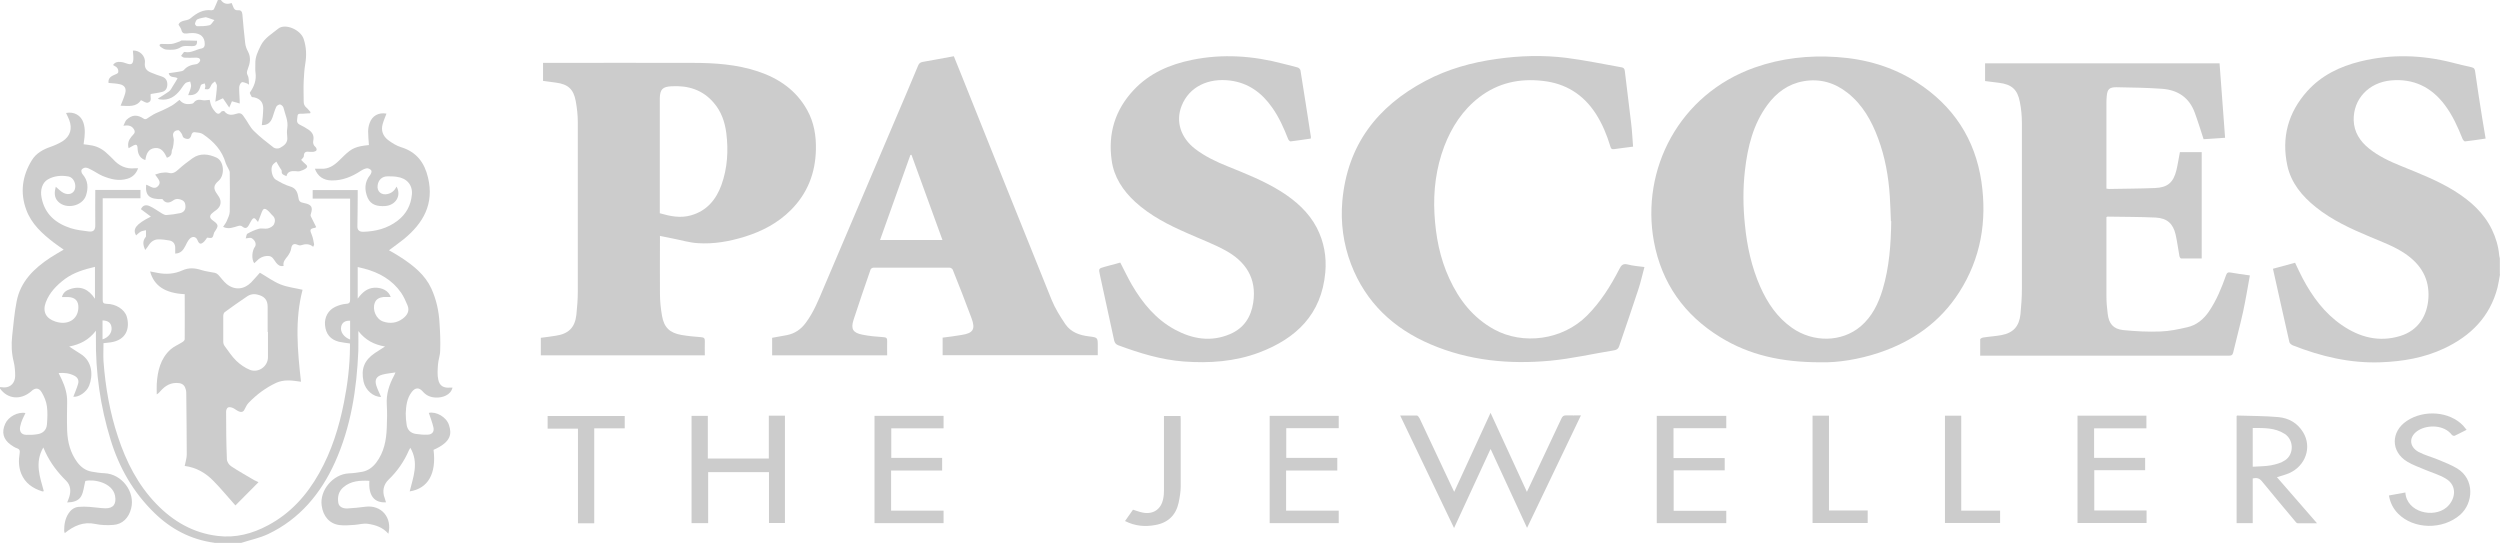 <?xml version="1.0" encoding="UTF-8"?>
<svg id="Layer_1" data-name="Layer 1" xmlns="http://www.w3.org/2000/svg" version="1.1" viewBox="0 0 1582.3 343.6">
  <defs>
    <style>
      .cls-1 {
        fill: #ccc;
        stroke-width: 0px;
      }
    </style>
  </defs>
  <path class="cls-1" d="M1582.3,173.7c-.5,2.8-.9,5.6-1.6,8.4-4.8,18.4-16.9,30.5-33.7,38.4-12.7,6-26.3,8.3-40.3,8.8-19.4.7-37.7-3.7-55.5-10.7-.9-.4-2.1-1.3-2.2-2.1-3.5-15.3-6.9-30.7-10.4-46.4,4.7-1.3,9.3-2.5,14-3.8,1.6,3.3,3,6.5,4.7,9.7,6.2,11.7,13.8,22.1,24.8,29.7,11.3,7.8,23.7,11.1,37.2,6.9,11.3-3.5,17-12.8,17.7-24,.7-12.2-4.7-21.1-14.5-27.9-6.9-4.7-14.6-7.5-22.2-10.7-12.2-5.1-24.3-10.6-34.7-19-8.6-6.9-15.5-15.2-17.9-26.2-3.8-17.8.5-33.6,12.6-47.1,9-10,20.6-15.6,33.5-18.8,19.5-4.8,38.9-4.2,58.2.7,4,1,8,2.1,12.1,2.9,1.9.4,2.3,1.2,2.5,3,1.3,9.7,2.9,19.3,4.4,29,.7,4.3,1.4,8.6,2.2,13.2-4.5.7-8.8,1.3-13.1,1.8-.4,0-1.2-.9-1.5-1.6-3-7.5-6.3-14.9-11.2-21.4-8.5-11.4-19.9-16.9-34.1-15.6-14.1,1.3-23.9,11.8-23.6,25.2.2,7.5,4,13.3,9.7,17.9,6.1,4.9,13.2,8.2,20.4,11.1,11.5,4.7,23.2,9.2,33.8,15.8,9.9,6.2,18.4,13.7,23.6,24.4,2.5,5.2,4.1,10.6,4.6,16.3,0,.6.3,1.2.4,1.8v10.2Z"/>
  <path class="cls-1" d="M1152.2,229.3c-24.5,0-44.9-4.5-63.4-15.9-22.8-14-37.1-34.2-42-60.5-8.4-45.6,15.9-93.3,63.9-110.2,16.8-5.9,34.1-7.8,51.8-6.6,18.2,1.2,35.3,6.1,50.7,16,23,14.8,36.9,35.8,40.9,63,3.6,24.9-.4,48.5-14.1,69.9-12.1,18.9-29.5,31.1-50.6,38.2-12.9,4.3-26.3,6.4-37.1,6.1ZM1196.8,140c-.2-5.2-.4-10.5-.7-15.7-.8-12.6-3-24.9-7.4-36.7-4.1-11.1-9.8-21.3-19.3-28.8-8.2-6.5-17.5-9.2-27.9-7.4-9.7,1.7-17.1,7.2-22.8,14.9-9.1,12.3-12.6,26.7-14.3,41.6-1.3,11.4-1.2,22.9,0,34.4,1.3,13.5,4.2,26.7,9.7,39.2,4.6,10.3,10.7,19.4,20.1,26,13.4,9.4,31.4,9.2,43.4-.9,7.3-6.2,11.3-14.5,14-23.5,4.2-14.1,5.2-28.6,5.4-43.2Z"/>
  <path class="cls-1" d="M417.7,149.5c0,.9,0,1.7,0,2.4,0,11.3-.1,22.7,0,34,0,4.7.5,9.4,1.3,14,1.3,7.4,4.9,10.8,12.3,12.1,4.1.7,8.2,1.1,12.4,1.4,1.9.1,2.5.8,2.4,2.6-.1,2.9,0,5.8,0,8.9h-103.8v-11.1c3.2-.4,6.3-.8,9.4-1.3,8.2-1.2,12.2-5.2,13.1-13.3.5-4.8.9-9.7.9-14.5,0-35.8,0-71.6,0-107.4,0-4.4-.5-8.9-1.3-13.3-1.4-7.6-4.9-10.7-12.5-11.7-2.7-.4-5.3-.7-8.2-1.1v-11.4c.9,0,1.7,0,2.6,0,30.6,0,61.3-.1,91.9,0,14,0,28,.9,41.5,5.4,13.3,4.4,24.3,12,31.2,24.5,4.3,7.7,5.7,16.2,5.5,24.9-.3,14.9-5.3,27.8-15.9,38.4-8.2,8.2-18.2,13.4-29.1,16.8-9.7,3-19.6,4.8-29.8,4.1-5.2-.3-10.4-1.9-15.6-2.9-2.7-.5-5.4-1.1-8.4-1.7ZM417.7,135c6.6,1.9,13,3.2,19.6,1.3,10-2.8,15.9-9.9,19.3-19.2,3.8-10.6,4.5-21.7,3.1-32.8-.9-7.1-3.2-13.8-8-19.3-7-8.2-16.2-11-26.7-10.4-5.6.3-7.2,1.9-7.4,7.4,0,.4,0,.8,0,1.2,0,23.1,0,46.1,0,69.2v2.6Z"/>
  <path class="cls-1" d="M1424,174.3c-1.4,7.8-2.7,15.5-4.3,23-1.9,8.7-4.3,17.3-6.3,25.9-.4,1.6-1.1,1.9-2.6,1.9-51.9,0-103.7,0-155.6,0s-1,0-1.9,0c0-3.5,0-6.9,0-10.3,0-.5,1.2-1.1,2-1.2,3.8-.6,7.7-.8,11.4-1.5,7.6-1.4,11.3-5.6,12.1-13.3.5-5.3.9-10.6.9-15.9,0-35,0-69.9,0-104.9,0-4.5-.4-9.1-1.3-13.5-1.5-7.9-5.2-11.1-13.2-12.1-2.9-.4-5.8-.7-8.8-1.1v-11.2h148.4c1.2,15.6,2.3,31.2,3.5,47.1-4.8.3-9.3.6-13.6.9-1.9-5.8-3.6-11.4-5.6-16.8-3.5-9.6-10.8-14.4-20.7-15.1-9.6-.7-19.2-.8-28.9-1-4.5,0-5.7,1.3-6.1,5.6-.1,1.2-.2,2.5-.2,3.7,0,17.4,0,34.7,0,52.1v2.8c.7,0,1.1.2,1.6.2,9.7-.2,19.4-.2,29.1-.6,8-.3,11.7-3.5,13.6-11.3.9-3.7,1.4-7.4,2.2-11.4h13.8v67.3c-4.4,0-8.7,0-13,0-.4,0-1-.9-1.1-1.5-.8-4.5-1.4-9.1-2.4-13.6-1.6-7-5.4-10.4-12.6-10.8-10.2-.5-20.3-.4-30.5-.6-.1,0-.3.1-.7.3v2.4c0,15.8,0,31.6,0,47.5,0,3.8.3,7.5.8,11.3.7,6.2,3.5,9.6,9.7,10.3,7.9.8,15.8,1.2,23.7.9,5.7-.2,11.4-1.4,17-2.7,5.8-1.3,10.3-5,13.7-10,4.8-7.1,8-14.9,10.8-22.9.6-1.7,1.3-2,3-1.7,3.8.7,7.7,1.2,12,1.8Z"/>
  <path class="cls-1" d="M561.6,224.9h-72.9v-11.1c3.1-.6,6.2-1.1,9.4-1.7,5-1,8.9-3.7,11.9-7.8,5-6.7,8.1-14.5,11.3-22.1,15.3-35.8,30.5-71.7,45.8-107.6,4.7-11,9.4-22,14-33.1.6-1.4,1.3-2,2.8-2.3,6.5-1.1,13-2.4,19.8-3.6,1.6,3.9,3.2,7.9,4.8,11.9,19,47.4,37.9,94.9,57.1,142.3,2.2,5.4,5.4,10.5,8.7,15.4,3.5,5.1,9,7,14.9,7.7,5.6.7,5.6.7,5.6,6.2v5.7h-98.2v-11.1c4-.5,8-1,12-1.7,7.3-1.1,8.9-3.6,6.3-10.6-3.8-10.3-7.8-20.5-11.9-30.7-.2-.6-1.3-1.3-2-1.3-16.1,0-32.1,0-48.2,0-.6,0-1.6.6-1.8,1.2-3.7,10.6-7.3,21.2-10.8,31.9-1.8,5.7-.4,8.1,5.5,9.3,4.4.9,9,1.3,13.5,1.6,1.8.1,2.4.7,2.3,2.5-.1,2.9,0,5.8,0,9ZM596.5,151.9c-6.6-18.2-13.1-36-19.6-53.9-.2,0-.5,0-.7.1-6.4,17.9-12.8,35.7-19.2,53.8h39.5Z"/>
  <path class="cls-1" d="M1033.7,92.8c-4.3.6-8.3,1-12.2,1.6-1.5.2-1.9-.4-2.3-1.8-2.2-7.3-5.1-14.3-9.3-20.8-7.9-12.1-19-19-33.4-20.6-14.8-1.7-28.3,1.2-40.3,10.4-10.5,8.1-17.4,18.8-22.1,31-5.2,13.8-7,28.1-6.2,42.8.8,14.2,3.4,27.9,9.4,40.9,6.2,13.5,14.9,24.7,28.2,32.1,18.5,10.2,43.5,6.8,58.9-8.6,8.6-8.6,15-18.8,20.5-29.5,1.2-2.4,2.3-3.7,5.4-2.9,3.3.9,6.8,1.1,10.5,1.6-1.4,5.1-2.4,9.9-4,14.6-3.9,11.9-8,23.7-12,35.5-.5,1.5-1.4,2.3-3.1,2.6-13.5,2.2-26.9,5.3-40.5,6.6-26,2.4-51.5,0-75.8-10.4-23.6-10.1-41-26.5-50.3-50.7-4.9-12.9-6.7-26.3-5.5-40.1,3.2-35.3,22-59.7,52.6-75.9,14.1-7.5,29.3-11.7,45.1-13.9,14.7-2.1,29.4-2.5,44-.7,11.7,1.5,23.3,3.9,35,6,1.4.2,2,1,2.1,2.5,1.3,11,2.7,22,4,33,.6,4.8.8,9.6,1.2,14.7Z"/>
  <path class="cls-1" d="M709.1,166.3c2.5,4.8,4.7,9.5,7.3,14,6.8,11.6,15.2,21.8,27.2,28.3,11.1,6,22.8,8,34.8,2.9,8.8-3.7,13.4-10.7,14.8-20,2.3-15.4-4.8-26-17.6-33-7.7-4.2-16.1-7.3-24.1-10.9-11.9-5.2-23.4-11-33.1-19.9-7.7-7.1-13.4-15.7-14.8-26.2-2.4-16.9,2.1-31.9,13.9-44.5,10-10.7,22.8-16.2,36.9-19.1,19.5-4,38.9-2.6,58,2.5,3,.8,6,1.4,8.9,2.3.8.2,1.7,1.2,1.8,1.9,2.3,14,4.4,28.1,6.6,42.1,0,.3,0,.6-.1,1-4.3.6-8.5,1.3-12.8,1.8-.5,0-1.4-1-1.6-1.7-2.7-6.9-5.7-13.6-10-19.7-6.5-9.3-15-15.6-26.5-17.1-14-1.8-26,3.9-30.8,15.9-4,10-.6,20.3,8.6,27.4,6.2,4.7,13.1,8,20.3,10.9,11.6,4.7,23.3,9.3,34,16,9.3,5.9,17.4,13,22.6,22.9,4.6,8.9,6.3,18.5,5.4,28.4-2.4,26.4-18.3,41.7-41.8,50.6-15.4,5.8-31.5,6.9-47.8,5.7-14.4-1.1-28-5.3-41.5-10.3-1.5-.6-2.1-1.5-2.5-2.9-3-13.8-6-27.6-9-41.4-.9-4.3-1-4.2,3.2-5.4,3.2-.9,6.5-1.7,9.6-2.6Z"/>
  <path class="cls-1" d="M943.3,284.4c-7.8,16.8-15.3,33.1-23,49.8-11.4-23.8-22.7-47.3-34.1-71.2,3.7,0,7.2,0,10.6,0,.6,0,1.3,1.1,1.7,1.8,6.8,14.5,13.6,28.9,20.4,43.4.4.9.9,1.8,1.5,3.1,7.7-16.7,15.2-33.1,23-50,7.8,16.9,15.3,33.3,23,50,.5-.9.8-1.6,1.1-2.3,6.9-14.7,13.8-29.3,20.7-44,.7-1.6,1.5-2.2,3.3-2.1,2.9.1,5.8,0,9.1,0-11.4,23.8-22.6,47.3-34.1,71.2-7.7-16.7-15.3-33-23-49.8Z"/>
  <path class="cls-1" d="M448.3,331.1h-10.6v-67.9h10.3v27h38.6v-27.1h10.2v67.9h-10.1v-32.2h-38.5v32.3Z"/>
  <path class="cls-1" d="M1441.1,302c8.3,9.6,16.6,19.1,25.4,29.2-4.4,0-8.3,0-12.2,0-.7,0-1.5-1-2-1.7-6.9-8.3-13.9-16.5-20.7-24.9-1.7-2.1-3.4-2.3-5.8-1.8v28.3h-10.2v-67.8c.1,0,.3-.3.4-.3,8.7.3,17.4.2,26.1,1,6.5.6,12,3.7,15.6,9.6,5.7,9.4,1.6,21.3-8.9,25.9-2.3,1-4.8,1.6-7.6,2.5ZM1425.9,295.4c3.9-.3,7.8-.2,11.5-.9,3.1-.6,6.4-1.5,8.9-3.2,5.8-3.9,5.5-13-.3-16.7-6.2-4-13.2-3.7-20.2-3.7v24.5Z"/>
  <path class="cls-1" d="M1059.2,323.3h33.4v7.8h-44v-67.9h44v7.8h-33.4v18.9h32.4v7.8h-32.3v25.6Z"/>
  <path class="cls-1" d="M596.3,289.8v8h-32.3v25.4h33.2v7.9h-43.7v-67.9h43.7v7.9h-33.1v18.7h32.3Z"/>
  <path class="cls-1" d="M1314.8,263.1h43.7v8h-33.1v18.7h32.3v7.8h-32.2v25.5h33.1v7.9h-43.7v-68Z"/>
  <path class="cls-1" d="M846.4,297.8h-32.4v25.4h33.3v7.9h-43.7v-67.9h43.7v7.8h-33.2v18.8h32.3v7.9Z"/>
  <path class="cls-1" d="M1561,272.1c-2.6,1.3-5,2.6-7.4,3.7-.5.2-1.5-.2-1.8-.6-4.9-6.4-15.1-6.4-20.9-3-6.3,3.7-6.5,10.3-.2,13.8,3.9,2.1,8.3,3.2,12.4,4.9,4.1,1.7,8.3,3.3,12.1,5.6,11.2,6.8,10.3,21.9,1.9,29.3-11.1,9.7-29.5,9.3-39.4-.8-3-3.1-4.9-6.8-5.7-11.4,3.5-.6,6.9-1.2,10.4-1.9.8,12.6,17.8,16.4,26,9.5,5.5-4.6,7.5-13.7-.6-18.4-3.9-2.3-8.4-3.6-12.7-5.4-3.9-1.7-7.9-3-11.5-5.2-10.5-6.3-10.5-19-.3-25.8,11-7.3,27-6,35.6,2.9.8.8,1.4,1.8,2.3,2.8Z"/>
  <path class="cls-1" d="M395.4,263.2v7.9h-19.3v60.1h-10.3v-59.9h-19.2v-8h48.8Z"/>
  <path class="cls-1" d="M1157.6,263.2v59.9h24.5v7.9h-34.9v-67.9h10.4Z"/>
  <path class="cls-1" d="M1241.3,323.2h24.6v7.8h-34.9v-67.9h10.3v60Z"/>
  <path class="cls-1" d="M712.1,329.7c1.8-2.5,3.4-4.8,5-7.1,2,.6,4,1.4,6,1.8,6.7,1.4,11.8-2,13.1-8.7.4-1.8.5-3.7.5-5.5,0-14.7,0-29.3,0-44,0-.9,0-1.8,0-2.9h10.5c0,.7.1,1.6.1,2.4,0,14,0,28.1,0,42.1,0,3.4-.6,6.9-1.3,10.3-1.7,7.9-6.7,12.8-14.8,14.2-6.5,1.2-12.8.7-19.1-2.5Z"/>
  <g>
    <path class="cls-1" d="M0,245c1.1,0,2.2.3,3.2.2,3.6-.2,6.3-2.9,6.4-7.2,0-3-.2-6-.9-8.9-1.4-5.5-1.6-11-1-16.5.8-7.3,1.4-14.5,2.8-21.7,2.4-12.7,11-21,21.3-27.8,2.7-1.8,5.5-3.3,8.5-5.1-2.1-1.5-4.2-2.9-6.3-4.5-7.3-5.6-14.2-11.9-17.4-20.8-4-10.8-2.5-21.4,3.5-31.2,2.7-4.5,7.1-6.9,12-8.6,2.6-.9,5.2-2.1,7.5-3.5,4.9-3.2,6.3-8,4.2-13.5-.6-1.5-1.3-2.9-2-4.4,5.1-1,9.5,1.5,11,6.2,1.3,4,.9,8.1.3,12.1,0,.4-.1.9-.2,1.5,1.9.3,3.7.4,5.5.8,4,.8,7.3,2.9,10.1,5.7,1,1,2.1,1.9,3,2.9,3.7,4.2,8.2,6.4,13.9,5.8.5,0,1.1,0,2,0-1.2,3.4-3.4,5.6-6.7,6.6-5.6,1.7-10.8.3-15.9-1.8-2.5-1.1-4.7-2.7-7.1-3.9-1.1-.6-2.4-1.3-3.6-1.3-.9,0-2.1.7-2.5,1.4-.3.6,0,2,.6,2.7,3.6,4.1,3.8,8.8,2.2,13.6-2.3,6.7-12.6,8.9-17.6,3.8-2.8-2.8-2.3-6.3-1.5-9.4,1.7,1.4,3.2,3.1,5.1,4,3.3,1.5,6.2.2,7-2.5,1-3.3-.9-7.4-4-8-4.5-.8-9.1-.5-13.2,1.9-3.4,2-4.9,6.6-3.9,11.5,2,10.4,8.9,16.2,18.4,19.3,3.7,1.2,7.7,1.6,11.5,2.1,3.1.4,4.2-1.1,4.1-4.2-.1-7.3,0-14.6,0-22.1h28.6v5.3h-23.9c0,.9,0,1.6,0,2.3,0,20.6,0,41.2,0,61.8,0,2,.4,2.6,2.5,2.7,5.8,0,11.3,3.5,12.7,8,2.2,7.4-.2,15-10.3,16.4-1.4.2-2.9.3-4.4.5,0,3.8-.2,7.6,0,11.3,1.2,16.4,4,32.5,9.2,48.1,5.2,15.7,12.6,30.3,24.2,42.3,10.7,11.1,23.5,18.5,38.9,20.3,11.3,1.4,21.9-1.4,31.8-6.7,14.3-7.6,24.6-19.1,32.4-33,7.9-14,12.6-29.1,15.7-44.8,2.3-11.5,3.7-23.1,3.8-34.8,0-.8,0-1.7,0-2.5-2.5-.4-4.8-.6-7-1.1-5.4-1.4-8.3-4.9-8.8-10.6-.4-4.9,2-9.4,6.5-11.5,2.1-1,4.5-1.7,6.8-1.9,2.3-.1,2.6-1,2.6-2.9,0-15.7,0-31.5,0-47.2,0-4.7,0-9.4,0-14.1,0-.8,0-1.5,0-2.4h-23.7v-5.4h28.5c0,1.3,0,2.5,0,3.7,0,6.5-.1,13-.2,19.4,0,2.1,1.1,3.3,3.6,3.3,7.9-.2,15.4-2.1,21.8-7,5.5-4.2,8.5-9.8,9.1-16.7.5-5.9-3.2-10.3-9.6-11.1-1.9-.3-3.8-.3-5.8-.3-3.5,0-5.9,2.3-6.3,5.8-.5,3.8,2.4,6.3,6.3,5.4,2.7-.6,4.5-2.3,5.7-4.7,3.2,5.7-.5,11.8-7.2,12.3-4.7.3-9-.5-11.1-5.2-2.1-5-2.1-10,1.6-14.5.6-.7,1.1-2.2.7-2.8-.5-.8-1.9-1.5-2.8-1.4-1.4.2-2.9,1-4.1,1.8-5.5,3.6-11.5,6-18.1,5.9-5.2,0-9-2.6-10.7-7.4,1.4,0,2.6,0,3.9,0,4.6.3,8.1-2,11.2-5,1.2-1.1,2.3-2.3,3.5-3.4,4.8-4.6,7.5-5.8,15.6-6.6-.2-2.9-.5-5.8-.5-8.6,0-1.7.3-3.5.9-5.2,1.6-4.7,5.7-7,10.7-6.1-.8,2.2-1.8,4.4-2.4,6.6-1.2,4.1.2,7.6,3.4,10.1,2.5,1.9,5.4,3.7,8.4,4.6,9.7,3,14.7,9.8,16.9,19.2,4,16.6-3,28.9-15.4,39-3,2.4-6.1,4.6-9.3,7,2.6,1.5,5.2,2.9,7.7,4.6,7.8,5.1,15.1,10.9,19.1,19.6,3.2,7,4.8,14.4,5.2,22.1.4,5.7.6,11.4.4,17.1,0,3-1.2,6-1.4,9-.2,3.2-.5,6.5.2,9.5.8,4,3.5,5.4,7.6,5,.5,0,.9,0,1.4,0-1.1,4.8-6.4,6.5-10.6,6.3-3.3-.1-6.1-1.3-8.3-3.9-2.3-2.6-4.7-2.5-6.9.4-3.1,4-3.6,8.8-3.8,13.6,0,2.4.2,4.9.6,7.3.5,3.1,2.5,5.1,5.7,5.6,2.5.4,5.1.6,7.6.5,2.8-.1,4.3-1.9,3.6-4.7-.7-3.1-1.9-6.1-2.9-9.1,4.7-1,11.2,2.6,12.8,7.8,1.7,5.3,1.6,10.6-9.8,15.6,1.9,15.1-3.5,24.5-15.1,26.3,2.2-9,6-18.1.4-27.6-.5.9-.7,1.2-.9,1.6-3,7-7.3,13.2-12.8,18.5-3.3,3.1-4.2,7.5-2.5,11.8.3.8.5,1.7.8,2.6-7.5.5-11.2-4.4-10.5-13.6-6-.3-11.7,0-16.5,4.1-2.9,2.5-3.8,5.9-3.2,9.7.3,2.3,2.4,3.8,5.7,3.7,3.8-.2,7.7-.6,11.5-1.1,10-1.3,17.1,6.8,14.5,17.1-3.5-4.1-8.2-5.6-13.1-6.3-2.7-.4-5.6.5-8.4.7-3.1.2-6.4.5-9.5.1-6.2-.8-10.3-5.5-11.2-12.3-1.4-9.7,7.2-19.9,17.1-20.4,2.8-.1,5.7-.5,8.5-1,3.7-.7,6.5-2.7,8.9-5.8,5-6.6,6.4-14.2,6.7-22.2.2-4.9.3-9.7,0-14.6-.4-6.6,1.5-12.5,4.5-18.1.3-.5.5-1.1,1-2.2-3.1.5-5.8.7-8.3,1.4-3.8,1-5,3.3-3.8,7,.8,2.5,2,4.8,3,7.1-4.8.1-9.9-4.2-11.1-9.7-1.7-8,.4-13.5,7.2-18.1,1.9-1.3,4-2.5,6.4-4.1-6.9-1.2-12.4-4-16.9-9.8,0,4.6.1,8.5,0,12.4-1,24.4-4.7,48.3-14.8,70.7-8.9,19.7-22.3,35.9-42.3,45.4-5.3,2.5-11.2,3.7-16.8,5.5-.4.1-.7.3-1,.4h-15.3c-.3-.1-.7-.4-1-.4-14.7-2-27.2-8.5-37.8-18.8-13.4-13-22.4-28.7-27.8-46.4-6.5-21.1-9.6-42.7-9.3-64.8,0-1.2,0-2.4,0-4.2-4.5,5.9-10.1,8.7-16.9,10,2.6,1.7,4.8,3.2,7.1,4.6,7.8,4.8,8,13.9,5.5,20.2-1.7,4.2-6.7,7.4-10,7,1-2.6,2.2-5.3,3-8.1.7-2.3-.2-4.1-2.3-5.2-3.1-1.6-6.3-2-10-1.7.8,1.5,1.4,2.8,2,4.1,2.1,4.5,3.5,9.2,3.4,14.2-.1,6.1-.2,12.2,0,18.3.3,7.1,2,13.8,6.3,19.7,2.4,3.2,5.3,5.4,9.2,6.1,2.7.5,5.5.9,8.2,1,10.9.5,19.5,11.8,16.8,22.3-1.5,6-5.5,10-11.2,10.4-3.8.3-7.8.2-11.5-.6-7.6-1.6-13.6,1.2-19.3,5.8-.1-.4-.4-.9-.4-1.5,0-3.9.6-7.7,2.8-11,1.4-2.2,3.5-3.8,6.2-4.1,2.4-.2,4.8-.2,7.1,0,3.3.2,6.6.8,9.9.9,5.2.1,7.2-2.8,6.2-8-1.7-8.3-13.4-10.6-18.8-9.3-.9,3.5-1.1,6.9-2.6,9.6-1.7,3.1-5.2,3.9-8.9,4,.5-1.4,1-2.3,1.3-3.4,1.2-3.8.9-7.5-1.9-10.3-5.4-5.3-9.9-11.2-13.1-18-.4-.8-.8-1.7-1.4-3.1-5.6,9.7-2.1,18.7.3,27.6-.2,0-.3.2-.4.2-.1,0-.3,0-.5,0-6.1-1.9-10.9-5.2-13.4-11.3-1.6-4.1-1.7-8.3-1-12.5.3-1.8.2-2.9-1.7-3.5-1.4-.5-2.8-1.4-4-2.3-4.7-3.4-5.8-7.9-3.4-13.2,2-4.5,8-7.7,12.8-6.8-.6,1.3-1.3,2.6-1.9,4-.6,1.4-1.1,2.9-1.4,4.4-.7,3.2.6,5.3,3.8,5.4,2.4.1,4.8,0,7.1-.4,3.4-.5,5.7-2.6,6-6.1.3-3.8.5-7.7,0-11.5-.4-3.1-1.7-6.2-3.3-8.9-1.8-3.1-4.3-3-6.8-.5C13.1,253.3,4.9,252.7,0,245.9c0-.3,0-.6,0-.9ZM60.1,168.9c-6.9,1.6-13.4,3.6-18.9,7.6-5.2,3.9-9.8,8.5-12.2,14.8-2.2,5.9,0,10.2,6,12.2,7.8,2.6,14.3-1.2,14.6-8.6.2-4.4-2-6.7-6.4-6.9-1.3,0-2.5,0-4,0,.8-3,2.8-4.2,5.1-5,6.7-2.3,11.8,0,15.8,6.1v-20.1ZM247.2,188c-1.7,0-3.1-.1-4.6,0-2.4.3-4.5,1.2-5.4,3.7-1.7,4.4.9,10.3,5.3,11.8,4.4,1.5,8.7,1,12.5-1.9,2.8-2.1,4.4-4.9,2.9-8.4-1.1-2.7-2.4-5.5-4-7.9-5.7-8.2-13.9-12.8-23.4-15.3-1.4-.4-2.7-.7-4.1-1v20c2.9-4,6-6.6,10.5-6.9,5.1-.2,9.1,2,10.4,5.9ZM221.6,214.9v-11.9c-3.2-.2-5.2,1.2-5.7,3.9-.6,3.2,1.7,6.5,5.7,8ZM64.9,202.8v12c3.8-1.2,6.1-4.3,5.7-7.5-.3-2.9-2.1-4.4-5.7-4.5Z"/>
    <path class="cls-1" d="M139.8,0c1.7,2.5,4,2.9,6.8,1.9.3.8.7,1.6,1,2.4.5,1.5,1.3,2.3,3,2.2,1.8-.2,2.6.7,2.8,2.5.5,6.1,1.1,12.3,1.8,18.4.2,1.8.9,3.7,1.8,5.3,2,3.8,1.2,7.5-.2,11.1-.5,1.4-.9,2.4,0,4,.8,1.5.6,3.5.8,5.8-.9-.6-1.1-.8-1.3-.8-1.1-.3-2.5-1.1-3.3-.7-.8.4-1.5,1.9-1.6,3-.1,2.7.2,5.5.3,8.3,0,.5,0,1.1,0,2.1-1.7-.5-3.2-.9-4.9-1.4-.5,1.1-1,2.4-1.7,4-1.6-2.3-2.9-4.3-4-5.9-1.9.9-3.5,1.6-4.8,2.2.4-3.6.9-6.8,1-10.1,0-.9-.8-1.8-1.2-2.8-.8.7-1.9,1.3-2.3,2.2-1.3,2.8-1.5,3.1-4.2,2.7.1-.6.4-1.2.4-1.8,0-.6-.3-1.2-.4-1.8-.7.3-1.6.3-2.2.8-.5.4-.5,1.2-.8,1.9-1.2,3.5-3.5,5-7.5,4.7.6-1.8,1.5-3.5,1.8-5.4.2-1-.3-2.1-.5-3.2-1,.3-2.3.4-3,1-1.3,1.2-2.1,2.8-3.2,4.2-3.3,4.3-7.3,7-13.1,6.1-.4,0-.8-.3-1.2-.5,2.4-1.5,4.8-2.9,7-4.5,1.1-.8,1.8-2.2,2.5-3.4,1-1.5,1.9-3.1,3-4.9-1.4-1.4-5,.1-5.6-3.3,2.3-.3,4.6-.6,6.8-1,1-.2,2.2-.3,2.8-1,2.1-2.5,4.8-3.3,7.9-3.7,1-.1,2.5-1.7,2.4-2.5,0-1.4-1.6-1.7-3.1-1.6-2.3.1-4.6.1-6.9,0-.7,0-1.4-.7-2.1-1.1.6-.8,1.1-1.6,1.8-2.4.1-.1.5-.2.7-.1,3.8.8,6.9-1.6,10.4-2.2,1.5-.3,2.1-1.2,2.1-2.8,0-4.4-2.5-6.8-7.4-7-1.4,0-2.8.1-4.1.3-1.8.2-2.9-.4-3.3-2.3-.2-1-1-1.8-1.8-3.3.5-1.6,2.2-2.3,4.3-2.7,1.2-.2,2.5-.6,3.4-1.4,3.8-3.2,7.9-5.7,13.2-5,.5,0,1.3-.3,1.5-.7.9-1.9,1.7-3.9,2.5-5.8.6,0,1.2,0,1.9,0ZM130.7,11.1c0-.1,0-.2,0-.3-1.9.4-3.9.6-5.7,1.4-.8.3-1.3,1.7-1.6,2.8-.1.4.8,1.6,1.3,1.6,2.6,0,5.3,0,7.8-.6,1.3-.3,2.1-2.2,3.2-3.3-1.4-.5-2.8-1-4.3-1.5-.2,0-.5,0-.7,0Z"/>
    <path class="cls-1" d="M105.7,99.9c-1.6-3.3-3.4-6.6-7.6-6.2-4.3.4-5.6,3.9-6.1,7.6-3-.9-4.7-3.3-4.9-7-.1-3-.8-3.3-3.4-1.8-.7.4-1.4.8-2.3,1.3-.8-2.9,0-5.1,1.7-7.2,1-1.4,3.1-2.4,1.7-4.7-1.3-2.1-3-2.9-6.7-2.3.8-1.5,1.1-2.9,1.9-3.7,3.6-3.4,6.9-3.5,11.1-.7.4.3,1.2.3,1.7,0,1.5-.9,2.9-2,4.4-2.8,1.8-1,3.8-1.7,5.7-2.6,2-1,4.1-1.9,5.9-3,1.7-1,3.2-2.4,4.8-3.6,2.1,2.6,4.6,3,7.4,2.5.6,0,1.3-.3,1.6-.7,1.5-2,3.3-2.1,5.6-1.6,1.3.3,2.8-.1,4.5-.2.3,1,.5,2.6,1.1,3.9.6,1.4,1.5,2.7,2.5,3.8,1.1,1.2,2.4,1.7,3.6-.1.3-.5,1.9-.7,2.1-.4,2.2,3,5.3,2.4,8,1.5,2.9-.9,3.7,1.1,4.8,2.6,2,2.7,3.4,5.9,5.7,8.2,3.9,3.9,8.3,7.3,12.7,10.7.9.7,3,.8,4,.2,2.6-1.4,5.1-3.2,4.6-6.9-.2-1.8-.3-3.7,0-5.5.8-4.7-1.4-8.8-2.4-13.1-.2-.8-1.4-1.9-2.2-2-.8,0-2.1.8-2.4,1.6-1,2.1-1.5,4.3-2.3,6.5-1.3,3.6-3.2,5-6.8,5,.2-1.8.4-3.6.6-5.4.1-1.8.3-3.5.3-5.3-.1-3.9-2-6-5.8-6.9-.5-.1-1.3,0-1.5-.3-.5-.9-1.4-2.3-1.1-2.8,2.7-3.8,4.2-7.9,3.5-12.6-.3-1.8,0-3.7-.1-5.5-.2-4.3,1.7-8,3.5-11.7,2.4-4.7,7-7.3,10.9-10.5,4.4-3.7,14.3.6,16.2,6.5,1.7,5.1,1.9,10.4,1,15.7-.6,3.6-.8,7.3-1,11-.2,4.2,0,8.5,0,12.7,0,1.7.4,2.9,1.7,4,1,.8,1.7,1.9,2.6,2.8,0,.3-.1.5-.2.8-1.6,0-3.2.2-4.8.3-1.2,0-3.1-.4-3.2,1.4,0,1.8-1.3,4.2,1.4,5.5,1.9.9,3.8,2,5.6,3.2,2.3,1.6,3.6,3.7,3,6.7-.4,1.7,0,3.1,1.4,4.3.5.4.9,1.6.6,2-.3.6-1.3.9-2,1-.7.1-1.5,0-2.3,0-2.1-.3-3.7-.1-3.7,2.7,0,.8-1,1.5-1.7,2.4.9.9,1.9,2,3,2.9,1.1.9,1,1.8,0,2.5-1.1.8-2.4,1.3-3.7,1.7-1,.3-2.1.1-3.2,0-2.5-.1-4.7.2-5.4,3.2-1.6-.8-3.3-1-3-3.3,0-.5-.6-1.2-1-1.8-.7-1.2-1.5-2.4-2.4-4.1-.8.7-2,1.4-2.5,2.4-1.3,2.3-.2,7.6,2.1,9,2.9,1.7,5.9,3.4,9.1,4.3,3.4,1,4.6,3.3,5.1,6.3.5,3.2.9,3.7,4.1,4.3,4.3.9,5.3,2.5,4,6.6-.2.5-.3,1.1-.2,1.5,1.1,2.3,2.3,4.6,3.5,7-.2.1-.4.4-.7.5-3.3.5-3.5,1.2-2.1,4.4.8,1.9,1.1,4,1.5,6.1,0,.4-.3.8-.6,1.5-2.4-2-4.9-1.9-7.6-1-.7.3-1.8,0-2.6-.4-2.2-.9-3.4.2-3.7,2.4-.2,1.7-1.2,3.5-2.3,5-1.4,1.8-3.1,3.5-2.5,6.1-2.3.5-3.6-.6-4.8-2.1-1.4-1.8-2.2-4.2-5.1-4.2-3.1,0-5.5,1.3-7.5,3.5-.4.4-.8.7-1.2,1.1-1.9-2.6-1.4-8.1.5-10.5.5-.6.5-2.1.1-2.9-.4-1-1.4-2-2.3-2.5-.8-.4-2,0-3.7.2.4-1,.4-2.6,1.1-3,2.3-1.3,4.7-2.4,7.2-3.1,1.8-.5,3.9.2,5.7-.2,1.5-.4,3.3-1.4,3.9-2.6.8-1.7,1-3.9-.8-5.5-1.2-1.1-2.1-2.5-3.4-3.5-1.8-1.4-2.7-.9-3.5,1.2-.7,2-1.5,4-2.4,6.3-.7-.8-1-1.1-1.2-1.4-1-1.5-1.9-1.1-2.7,0-.7,1.1-1.3,2.3-1.9,3.4-1.3,2.2-2.4,2.3-4.4.7-.6-.5-1.8-.4-2.6-.1-2.9.8-5.8,2.2-9.3.5.8-1.3,1.8-2.4,2.3-3.7.8-1.9,1.8-3.8,1.9-5.8.2-8.3.1-16.7,0-25,0-.9-.6-1.7-1-2.6-.5-1-1.1-2-1.5-3.1-2.3-8.2-7.7-13.9-14.5-18.5-1.3-.9-3.3-1-5-1.2-1.4-.2-2.1.7-2.4,2.2-.2.8-1,1.9-1.7,2-1,.2-2.3-.2-3.1-.8-.7-.5-.7-1.8-1.3-2.6-.6-.8-1.4-2.1-2.1-2.1-1.6,0-3.2,1-3.3,2.9,0,1.2.6,2.4.5,3.6,0,1.5-.3,3.1-.6,4.6-.1.7-.7,1.4-.7,2.2,0,2.3-1,3.6-3.3,4.2Z"/>
    <path class="cls-1" d="M117,186.2c-12.4-.6-19.5-5.2-22-14.4,1.7.3,3.2.6,4.7.9,5.4,1.1,10.7.7,15.8-1.6,4-1.8,7.9-1.5,11.9-.2,2.8.9,5.8,1.2,8.7,1.8.7.2,1.4.6,2,1.2,1.8,1.9,3.4,4.3,5.4,5.9,5,4,10.9,3.5,15.4-1,2-2.1,3.9-4.3,5.6-6.2,4.5,2.6,8.5,5.6,13,7.4,4.5,1.8,9.4,2.3,14,3.4-5,19-3.2,38.5-1,58.2-2.7-.3-5.6-.9-8.4-.8-2.5,0-5.1.5-7.3,1.5-6.6,3.1-12.4,7.4-17.5,12.7-.9,1-1.6,2.2-2.2,3.5-.8,2-1.9,2.7-3.9,1.9-1.3-.5-2.5-1.6-3.8-2.2-1-.4-2.3-.7-3.1-.3-.7.3-1.2,1.7-1.2,2.6,0,10,.1,20,.5,30.1,0,1.6,1.3,3.6,2.7,4.5,4.6,3.1,9.6,5.8,14.4,8.7.7.4,1.5.7,2.9,1.4-5.1,5.1-10,10-14.6,14.7-4.9-5.4-9.2-10.8-14-15.6-4.8-4.9-10.6-8.4-18.1-9.4.4-1.8.8-3.4,1.1-5.1.1-.7.2-1.5.2-2.3,0-12.6-.2-25.1-.3-37.7,0-1.1,0-2.2-.3-3.2-.5-2.2-1.7-3.7-4.1-4.1-5.2-.7-8.9,1.5-12.1,5.2-.5.6-1.1,1.3-2.2,1.9,0-2.2-.1-4.4,0-6.5.5-8.2,2.3-16.1,8.7-21.9,2.1-1.9,4.9-3,7.4-4.6.7-.4,1.6-1.2,1.6-1.9.1-9.5,0-18.9,0-28.6ZM169.7,210.1c0,0-.2,0-.3,0,0-5.3,0-10.6,0-16,0-4.3-2.1-6.6-6.3-7.6-2.6-.7-4.9-.2-7,1.3-4.7,3.1-9.2,6.4-13.8,9.7-.6.4-1,1.6-1,2.4,0,5.5,0,11,0,16.4,0,.9.3,1.9.8,2.6,2.4,3.2,4.6,6.7,7.4,9.4,2.5,2.4,5.5,4.5,8.7,5.8,5.5,2.1,11.4-2.3,11.4-8,0-5.3,0-10.6,0-16Z"/>
    <path class="cls-1" d="M91.9,158.3c-1.3-3-1.8-5.6.1-8,.2-.2.4-.5.4-.8,0-1.3,0-2.5,0-3.8-1.1.3-2.4.4-3.3.9-1.1.6-2,1.6-3,2.4-2.3-4.1,0-7.2,9.4-11.9-2.3-1.7-4.3-3.2-6.3-4.7,1-2.2,2.8-3.2,5.6-1.9,2.7,1.2,5.1,3.1,7.7,4.6.9.5,1.9,1.1,2.9,1,2.9-.2,5.8-.6,8.6-1.2,1.9-.4,3.3-1.7,3.4-3.9,0-1.8-.3-3.4-2.1-4.3-1.9-.9-3.7-1.2-5.6.1-2.9,2.1-5.2,1.8-6.9-.8-8.1.3-11-2.1-10.3-9.1,2.6.8,5.2,3.6,7.7.7,2.2-2.5-.4-4.6-2-7.1,1.5-.4,2.7-1,3.9-1.1,1.5-.2,3.2-.4,4.6,0,2.8.8,4.5-.6,6.4-2.3,2.7-2.5,5.7-4.7,8.7-6.9,4.9-3.5,10.2-2.7,15.1-.5,5,2.2,5.6,11.2,1.4,14.8-3.2,2.7-3.4,4.9-.9,8.3.9,1.2,1.8,2.6,2.1,4,.5,2.6-.6,4.6-2.7,6.2-.9.7-1.9,1.3-2.7,2.1-1.6,1.5-1.4,2.9.3,4.2,4.1,3,4.2,3.4,1.2,7.8-.1.2-.1.4-.2.6-.8,3.1-1,3.2-4.3,2.7-.6.8-1.1,1.7-1.8,2.4-2.1,2.1-3.2,1.9-4.3-.8-.9-2.3-3.2-2.7-5-.8-1.2,1.3-2,3.1-2.8,4.7-1.3,2.5-2.9,4.5-6.3,4.6,0-1.3,0-2.6,0-3.9-.1-2.4-1.4-4-3.7-4.4-2.2-.4-4.6-.7-6.9-.7-2.6,0-4.7,1.4-6.1,3.6-.6,1-1.3,1.9-2.3,3.1Z"/>
    <path class="cls-1" d="M76.3,67c1.1-2.8,2.2-5.3,2.9-7.8.9-3.1-.2-5.2-3.4-5.9-2.3-.5-4.7-.6-7.1-.8-.3-2.4.8-3.9,3.4-5,1-.4,2.6-1,2.7-1.7.4-1.9-.7-3.4-2.5-4.2-.2,0-.4-.2-.7-.5,1.1-1.7,2.8-2.1,4.6-1.9,1.4.1,2.7.5,4,1,2.9,1,4,.4,4.2-2.7.1-1.8-.2-3.7-.3-5.5,4.2-.3,8.1,3.4,7.6,7.7-.4,3.4,1.1,5.1,3.8,6.2,2.3,1,4.7,1.8,7.1,2.6,2.2.8,3.3,2.4,3.3,4.9,0,2.5-1.1,4.3-3.4,4.8-2.2.6-4.5.8-7.1,1.3-.5,1.6,1.2,4.7-1.9,5.5-1.2.3-2.8-1-4.3-1.6-2.9,4.5-7.8,3.7-12.9,3.5Z"/>
    <path class="cls-1" d="M124.7,25.8c.2,2.9-1.1,3.4-3.1,3.4-2.4,0-5.4-.5-7.2.7-3,1.9-6,1.7-9,1.5-1.3,0-2.7-1-3.8-1.8-.9-.7-.9-1.7.6-1.8,2.1,0,4.3.2,6.4,0,1.8-.2,3.4-1,5.2-1.6.4-.1.8-.6,1.2-.6,3.2,0,6.4.1,9.7.2Z"/>
  </g>
</svg>